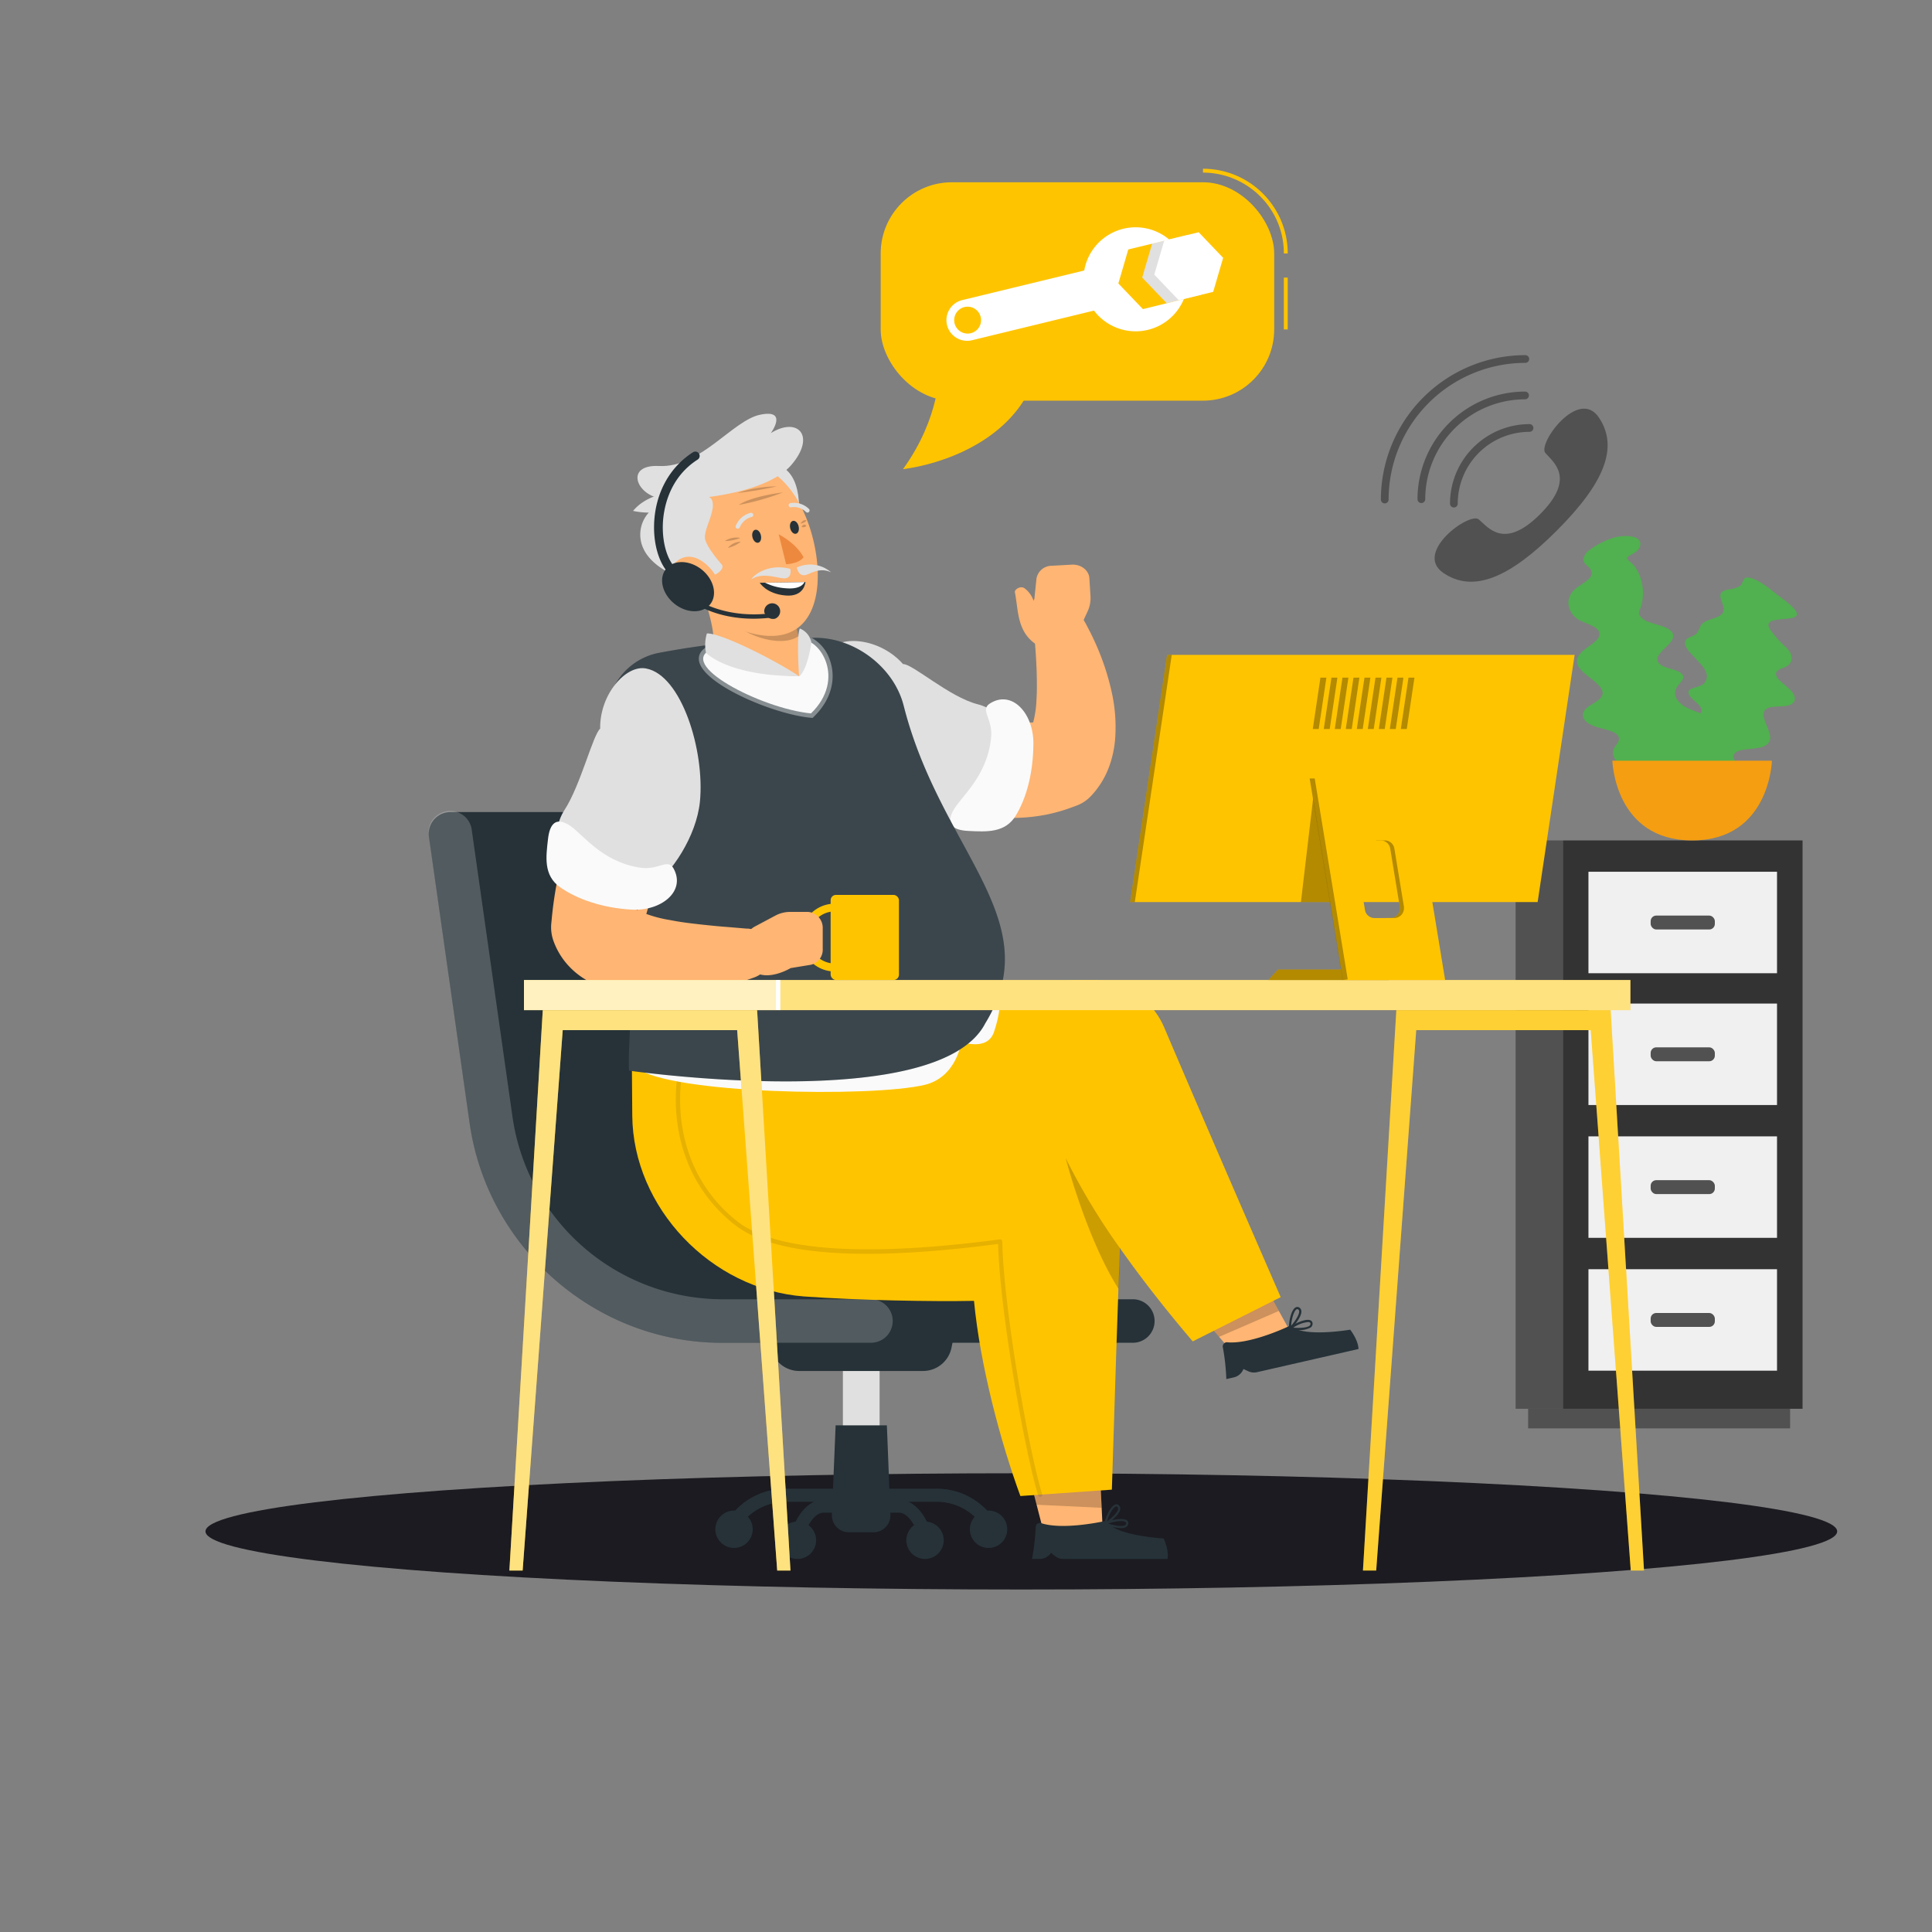 <svg xmlns="http://www.w3.org/2000/svg" id="Layer_1" data-name="Layer 1" viewBox="0 0 500 500"><rect x="0" y="0" width="500" height="500" fill="#808080" stroke="none"/><defs><style>.cls-1{fill:#1b1b21;}.cls-2{fill:#515151;}.cls-3{fill:#333;}.cls-4{fill:#f0f0f0;}.cls-5{fill:#51b04f;}.cls-6{fill:#f59e11;}.cls-7{fill:#ffc400;}.cls-8{fill:#e0e0e0;}.cls-11,.cls-16,.cls-19,.cls-9{fill:#fff;}.cls-10{fill:#263238;}.cls-11,.cls-13{opacity:0.2;}.cls-11,.cls-13,.cls-14,.cls-16,.cls-17,.cls-19,.cls-20{isolation:isolate;}.cls-12{fill:#ffb573;}.cls-14,.cls-16{opacity:0.1;}.cls-15,.cls-17{fill:#fafafa;}.cls-17{opacity:0.4;}.cls-18{fill:#ed893e;}.cls-19{opacity:0.5;}.cls-20{opacity:0.3;}</style></defs><ellipse class="cls-1" cx="264.32" cy="396.32" rx="211.14" ry="15.04"></ellipse><rect class="cls-2" x="392.24" y="217.5" width="12.24" height="147.09"></rect><rect class="cls-2" x="395.48" y="364.59" width="67.8" height="5.07"></rect><rect class="cls-3" x="404.48" y="217.5" width="62.02" height="147.09"></rect><rect class="cls-4" x="411.09" y="294.09" width="48.8" height="26.26"></rect><rect class="cls-4" x="411.09" y="328.47" width="48.8" height="26.26"></rect><rect class="cls-2" x="427.19" y="305.43" width="16.61" height="3.6" rx="1.45"></rect><rect class="cls-2" x="427.19" y="339.8" width="16.61" height="3.6" rx="1.45"></rect><rect class="cls-4" x="411.09" y="225.61" width="48.8" height="26.26"></rect><rect class="cls-4" x="411.09" y="259.72" width="48.8" height="26.26"></rect><rect class="cls-2" x="427.19" y="236.95" width="16.61" height="3.6" rx="1.45"></rect><rect class="cls-2" x="427.19" y="271.05" width="16.61" height="3.6" rx="1.45"></rect><path class="cls-2" d="M382.72,134.43c2.39,2,6.51,8,15.86-1.36s3.39-13.47,1.35-15.85,8.56-17,13.85-9.18,1.21,17.2-10.92,29.32-21.51,16.21-29.31,10.92S380.33,132.4,382.72,134.43Z"></path><path class="cls-2" d="M376.26,131.34a1,1,0,0,0,1-1,18.59,18.59,0,0,1,18.58-18.58,1,1,0,0,0,0-2,20.6,20.6,0,0,0-20.58,20.58A1,1,0,0,0,376.26,131.34Z"></path><path class="cls-2" d="M367.85,130.19a1,1,0,0,0,1-1,25.88,25.88,0,0,1,25.84-25.85,1,1,0,0,0,0-2,27.87,27.87,0,0,0-27.84,27.85A1,1,0,0,0,367.85,130.19Z"></path><path class="cls-2" d="M358.37,130.28a1,1,0,0,0,1-1,35.42,35.42,0,0,1,35.38-35.37,1,1,0,0,0,0-2,37.42,37.42,0,0,0-37.38,37.37A1,1,0,0,0,358.37,130.28Z"></path><path class="cls-5" d="M464.36,159.74c-2.23.87-8.3-.06-6.28,3.12a27.54,27.54,0,0,0,4.15,4.68c2.26,2.16,1.83,4.5-.84,5.35a3.47,3.47,0,0,0-1.47.8c-1.23,1.36,1.67,3.2,3.1,4.56s2,2.72.94,3.74-3.58.71-5.5,1c-4.63.81.13,5.76-.36,8.31-.34,1.74-2.16,2.22-4.63,2.47-2,.2-4.71.34-4.82,1.94-.1,1.39,2.23,3,2.84,4.42A3.66,3.66,0,0,1,451,204a5.66,5.66,0,0,1-3.6,1.89c-2.29.38-5.75,0-5.92,2-.07.9.73,1.69.17,2.52a4,4,0,0,1-2.68,1.22,25.22,25.22,0,0,1-6.61-.09c-2.69-.38-6.66-2.22-5.2-4a3.4,3.4,0,0,1,2.08-.93c.65-.1,2.53.06,2.77-.28s-.41-1.64-.44-2.12a7.89,7.89,0,0,1,.79-3.82,11.7,11.7,0,0,1,3.47-4.27c.63-.5,1.65-.87,1.78-1.6s-.46-1.53-1.11-2.25c-1-1.12-2.63-2.19-3.2-3.39-.91-1.89,1.29-2.49,3.32-2.92,1.84-.39,4.26-.89,3.64-2.62-.46-1.25-2.49-2.28-3.1-3.5-.81-1.63,1.18-1.7,2.61-2.28a2.64,2.64,0,0,0,1.86-3.25,2.42,2.42,0,0,0-.23-.58c-1.1-2.83-7.79-6.83-4.37-8.66.87-.47,1.68-.63,2.2-1.33s.64-1.69,1.37-2.37c1.15-1.08,3.53-1.26,4.78-2.26,2.55-2.06-3-5.71,2.07-6.58a7,7,0,0,0,2.94-.95c.46-.33.83-1.94,1.35-2.06,2.31-.5,6.48,3,7.79,4.06C461.14,154.86,467,158.7,464.36,159.74Z"></path><path class="cls-5" d="M424.74,207.72c1.37-2,7.36-3.94,3.38-6.23a38,38,0,0,0-6.88-2.78c-3.48-1.13-4.72-3.73-3-5.89a3,3,0,0,0,.75-1.52c.14-2-3.69-2.47-5.89-3.19s-3.63-1.81-3.41-3.37c.25-1.71,2.68-2.45,4.14-3.72,3.52-3.07-4.09-5.85-5.42-8.69-.9-1.94.37-3.32,2.38-4.76,1.64-1.18,3.92-2.62,2.91-4.31-.87-1.47-4-2-5.56-3.16a5.26,5.26,0,0,1-2.25-4.15,4.85,4.85,0,0,1,1.93-3.64c1.76-1.49,5.09-2.76,3.85-4.89-.55-1-1.81-1.38-1.88-2.49a3.36,3.36,0,0,1,1.52-2.56,21.24,21.24,0,0,1,5.89-3.08c2.64-.91,7.41-.94,7.34,1.58a2.81,2.81,0,0,1-1.19,1.95c-.5.42-2.27,1.16-2.25,1.62s1.49,1.49,1.85,2a11.18,11.18,0,0,1,1.94,4.3,12.55,12.55,0,0,1-.11,6c-.22.82-.87,1.68-.48,2.49a4.72,4.72,0,0,0,2.54,1.77c1.68.65,3.83,1,5.17,1.94,2.1,1.49.57,3.17-.92,4.59s-3.15,3-1.4,4.43c1.26,1.06,3.76,1.13,5.13,2.09,1.85,1.28.14,2.31-.71,3.59-1.12,1.67-.6,3.28,1.18,4.72,2.93,2.36,11.59,3.23,9.84,6.76-.45.9-1,1.45-1,2.42s.6,2,.43,3.08c-.27,1.67-2.25,3-2.65,4.63-.84,3.34,6.55,4.42,2.71,7.73a5.61,5.61,0,0,0-2,2.39c-.17.56.61,2.39.23,2.76-1.69,1.62-7.77.07-9.66-.4C431,211.16,423.1,210.07,424.74,207.72Z"></path><path class="cls-6" d="M417.28,196.87s.53,20.63,20.65,20.63,20.64-20.63,20.64-20.63Z"></path><g id="freepik--speech-bubbles--inject-42"><path class="cls-7" d="M332.26,65.6h1a21.69,21.69,0,0,0-1.8-8.7,21.93,21.93,0,0,0-20.13-13.23v1a21,21,0,0,1,19.22,12.61A20.73,20.73,0,0,1,332.26,65.6Z"></path><rect class="cls-7" x="332.26" y="71.84" width="1" height="13.42"></rect><rect class="cls-7" x="227.92" y="47.17" width="101.84" height="56.52" rx="18.44"></rect><path class="cls-7" d="M267.14,99.48c-6.31,14.89-23.48,20.65-33.44,21.94,9.77-13.59,9.34-25.54,9.34-25.54Z"></path><polygon class="cls-8" points="298.18 63.03 307.09 60.86 313.42 67.49 310.85 76.29 301.93 78.46 295.6 71.83 298.18 63.03"></polygon><polygon class="cls-9" points="301.3 62.27 310.22 60.1 316.55 66.73 313.97 75.53 305.06 77.7 298.73 71.07 301.3 62.27"></polygon><path class="cls-9" d="M249,77.67,280.6,70a13.5,13.5,0,0,1,22-8L292,64.56l-2.57,8.8L295.79,80l10.6-2.62a13.51,13.51,0,0,1-23.27,3h0l-31.59,7.68a5.36,5.36,0,0,1-6.44-3.92h0a5.35,5.35,0,0,1,3.9-6.47Z"></path><circle class="cls-7" cx="250.42" cy="82.85" r="3.48"></circle></g><g id="freepik--Character--inject-42"><rect class="cls-8" x="218.14" y="353.13" width="9.5" height="24.01"></rect><path class="cls-10" d="M216.26,368.88h13.26l.92,23.12a4.37,4.37,0,0,1-4.19,4.55h-6.59a4.36,4.36,0,0,1-4.36-4.38V392Z"></path><path class="cls-10" d="M189.88,395.92a1.69,1.69,0,0,0,1.41-.76,14.42,14.42,0,0,1,12.1-6.52h39a14.42,14.42,0,0,1,12.1,6.52,1.69,1.69,0,0,0,2.82-1.86,17.82,17.82,0,0,0-14.92-8h-39a17.83,17.83,0,0,0-14.95,8,1.69,1.69,0,0,0,.48,2.34,1.72,1.72,0,0,0,.93.28Z"></path><path class="cls-10" d="M206.88,354.81h32a7.52,7.52,0,0,0,7.36-6l1-4.9H198.48l1,4.9A7.51,7.51,0,0,0,206.88,354.81Z"></path><path class="cls-10" d="M292.91,341.88H254.55a60.5,60.5,0,0,1-59.7-52L184.33,215.8H116.55l10.52,74.08a60.5,60.5,0,0,0,59.7,52Z"></path><path class="cls-10" d="M292.91,347.5a5.63,5.63,0,1,0,.47-11.25H254.44a55,55,0,0,1-54-47.19L189.92,215a5.65,5.65,0,0,0-5.57-4.84H116.57a5.63,5.63,0,0,0-5.63,5.63,5.16,5.16,0,0,0,.06.79l10.52,74.08c4.6,32.41,32.66,56.86,65.27,56.86ZM179.44,221.4l9.84,69.24a66.33,66.33,0,0,0,28.66,45.64H186.77a55,55,0,0,1-54.13-47.18L123,221.43Z"></path><path class="cls-11" d="M225.14,347.5a5.63,5.63,0,1,0,.47-11.25H186.77a55,55,0,0,1-54.13-47.18L122.12,215a5.63,5.63,0,1,0-11.2,1.15,3.18,3.18,0,0,0,.06.43l10.52,74.08c4.6,32.41,32.66,56.86,65.27,56.86Z"></path><path class="cls-10" d="M251,395.77a4.84,4.84,0,1,1,4.84,4.84h0A4.84,4.84,0,0,1,251,395.77Z"></path><path class="cls-10" d="M185.13,395.77a4.84,4.84,0,1,1,4.84,4.84h0A4.84,4.84,0,0,1,185.13,395.77Z"></path><path class="cls-10" d="M189.88,395.92a1.69,1.69,0,0,0,1.41-.76,14.42,14.42,0,0,1,12.1-6.52h39a14.42,14.42,0,0,1,12.1,6.52,1.69,1.69,0,0,0,2.82-1.86,17.82,17.82,0,0,0-14.92-8h-39a17.83,17.83,0,0,0-14.95,8,1.69,1.69,0,0,0,.48,2.34,1.72,1.72,0,0,0,.93.28Z"></path><path class="cls-10" d="M206.38,398.77A1.72,1.72,0,0,0,208,397.6c1.22-3.71,3.24-6.12,5.15-6.12h19.5c1.91,0,3.93,2.41,5.15,6.12a1.69,1.69,0,0,0,3.21-1.05c-1.74-5.29-4.86-8.44-8.36-8.44h-19.5c-3.5,0-6.62,3.15-8.36,8.44a1.68,1.68,0,0,0,1.08,2.13A1.54,1.54,0,0,0,206.38,398.77Z"></path><path class="cls-10" d="M234.56,398.62a4.84,4.84,0,1,1,4.84,4.84h0A4.84,4.84,0,0,1,234.56,398.62Z"></path><path class="cls-10" d="M201.54,398.62a4.84,4.84,0,1,1,4.84,4.84h0A4.84,4.84,0,0,1,201.54,398.62Z"></path><polygon class="cls-12" points="327.06 332.2 310.03 339.59 319.79 350.98 334.03 344.81 327.06 332.2"></polygon><polygon class="cls-13" points="327.05 332.2 310.02 339.6 315.49 345.98 330.96 339.27 327.05 332.2"></polygon><path class="cls-10" d="M317.37,356.91l1.92-.44a3.51,3.51,0,0,0,2.51-2.17h0l1.23.57a3.51,3.51,0,0,0,2.28.25l26.27-6c-.07-2.36-2.15-5-2.15-5s-11.69,2-15.07-.79a.87.87,0,0,0-.92-.05c-2.12,1-10.48,4.61-15.84,4.1a1.07,1.07,0,0,0-1.13,1.29A56.9,56.9,0,0,1,317.37,356.91Z"></path><path class="cls-10" d="M333.9,344.09a.25.25,0,0,0,.2-.09c.11-.12,2.78-3,2.7-4.63a1.19,1.19,0,0,0-.4-.86.93.93,0,0,0-1.07-.17c-1.15.58-1.87,3.79-1.72,5.5a.3.3,0,0,0,.19.24Zm1.84-5.29a.44.44,0,0,1,.29.14.57.57,0,0,1,.2.46c0,1-1.22,2.69-2.07,3.69.06-1.65.69-3.88,1.42-4.25A.42.42,0,0,1,335.74,338.8Z"></path><path class="cls-10" d="M336,344.21a5.81,5.81,0,0,0,3.22-.67,1.16,1.16,0,0,0,.46-.82.91.91,0,0,0-.49-1c-1.14-.58-4.16.73-5.45,1.86a.28.28,0,0,0,.15.49C334.56,344.15,335.26,344.2,336,344.21Zm2.47-2.06a1.08,1.08,0,0,1,.5.09c.1.06.21.15.18.43a.62.62,0,0,1-.25.43c-.76.61-2.9.6-4.21.5A8.46,8.46,0,0,1,338.44,342.15Z"></path><path class="cls-7" d="M174.11,278.62l7.33,15.27c10.76,22.54,37.27,33.87,58.44,25,12.36-5.18,25.85-16.13,35-21.14,7.85,17.21,22.55,36.19,33.8,49.4l22.76-11.45c-8.5-19.51-21.73-50-30.13-69.76a20.25,20.25,0,0,0-17.69-12.29C245.78,252.63,174.11,278.62,174.11,278.62Z"></path><path class="cls-8" d="M197.61,120.56c4.27-1.41,9.14,1.3,9.2,10.84s-8.61,14.65-12.27,2.32C192.34,126.28,194.44,121.59,197.61,120.56Z"></path><polygon class="cls-12" points="284.72 382.15 266.18 381.28 269.91 395.8 285.41 396.54 284.72 382.15"></polygon><polygon class="cls-13" points="284.71 382.15 266.17 381.28 268.26 389.42 285.1 390.22 284.71 382.15"></polygon><path class="cls-10" d="M267.07,403.46h2a3.5,3.5,0,0,0,2.92-1.57h0l1.07.84a3.56,3.56,0,0,0,2.17.74h26.92c.46-2.31-1-5.33-1-5.33s-11.84-.63-14.51-4.1a.88.88,0,0,0-.86-.35c-2.29.48-11.25,2.18-16.36.49a1.06,1.06,0,0,0-1.38,1A57.55,57.55,0,0,1,267.07,403.46Z"></path><path class="cls-10" d="M286.09,394.63a.3.3,0,0,0,.16-.05c.14-.09,3.37-2.27,3.66-3.92a1.16,1.16,0,0,0-.2-.92.92.92,0,0,0-1-.41c-1.24.32-2.66,3.28-2.89,5a.29.29,0,0,0,.14.28A.2.2,0,0,0,286.09,394.63Zm2.85-4.77a.41.41,0,0,1,.32.21.64.64,0,0,1,.09.5c-.17,1-1.78,2.35-2.84,3.14.42-1.6,1.54-3.63,2.33-3.83Z"></path><path class="cls-10" d="M290.1,395.48a2.84,2.84,0,0,0,1.22-.22,1.18,1.18,0,0,0,.63-.7.94.94,0,0,0-.26-1.06c-1-.82-4.22-.21-5.73.6a.33.33,0,0,0-.15.27.27.27,0,0,0,.19.24A14.43,14.43,0,0,0,290.1,395.48Zm0-1.82a2.09,2.09,0,0,1,1.22.27c.09.08.17.19.09.46a.65.65,0,0,1-.35.36c-.88.43-2.95-.05-4.21-.44a9.8,9.8,0,0,1,3.26-.65Z"></path><path class="cls-7" d="M163.51,272.57l.12,16.13c.19,23.79,20.36,45,44.44,46.82,14.06,1,33.06,1.36,44,1.14,1.59,16.66,6.8,36.29,12,50.51l23.68-1.65c.62-20.19,1.53-48.82,2.29-67.81.3-7.4-4.29-14.68-11.35-18.16C243.24,282.07,163.51,272.57,163.51,272.57Z"></path><path class="cls-14" d="M269.17,387.38h.16a.56.56,0,0,0,.37-.7c-3.58-11.77-10-48.51-10.31-65.38a.62.62,0,0,0-.2-.42.58.58,0,0,0-.44-.13c-34.59,4.6-58,3-67.75-4.52-17.09-13.28-16.84-34.78-12.51-46a.56.56,0,1,0-1.05-.41c-4.45,11.52-4.7,33.62,12.87,47.28,10.06,7.81,32.92,9.44,68,4.83.43,17.21,6.8,53.38,10.35,65.05A.56.56,0,0,0,269.17,387.38Z"></path><path class="cls-13" d="M275.8,299.73a170.17,170.17,0,0,0,14.08,23.34c-.12,3.33-.25,6.86-.38,10.53-8.38-13.23-13.71-33.89-13.71-33.89Z"></path><path class="cls-12" d="M227,201.28l.89.57.72.44,1.4.81c.93.53,1.86,1,2.78,1.46,1.85.94,3.75,1.75,5.68,2.52a68,68,0,0,0,12.11,3.54c2.11.41,4.28.7,6.48.91a56.49,56.49,0,0,0,6.76.11,46.39,46.39,0,0,0,6.95-.81,44.88,44.88,0,0,0,6.92-2l.92-.34a9.7,9.7,0,0,0,3.67-2.41,22.22,22.22,0,0,0,4.88-8,27.28,27.28,0,0,0,1.47-7.32,41.73,41.73,0,0,0-1-12,64.83,64.83,0,0,0-3.22-10.19c-.66-1.61-1.38-3.18-2.14-4.72l-1.19-2.3c-.44-.77-.84-1.46-1.35-2.33a6.49,6.49,0,0,0-12.07,3.41v1c0,.61.1,1.42.14,2.14l.17,2.23c.12,1.48.19,3,.26,4.42s.1,2.9.11,4.3,0,2.79-.09,4.11a27.64,27.64,0,0,1-1.07,6.88,5.34,5.34,0,0,1-.9,1.8c-.28.29-.41.15-.26-.18l4.59-2.75a27,27,0,0,1-6.84.35,31.23,31.23,0,0,1-3.73-.5c-1.27-.22-2.57-.49-3.88-.85s-2.62-.78-3.95-1.22-2.65-1-4-1.52-2.63-1.15-3.94-1.75c-.64-.3-1.28-.62-1.89-.93l-.9-.46-.42-.21c-.09-.05-.3-.17-.23-.11A13,13,0,0,0,227,201.28Z"></path><path class="cls-12" d="M277.83,166.1l-7.46.35C262.9,164,267.69,155,267.69,155l.55-5.28a4,4,0,0,1,3.92-3.3l5.21-.29c2.38-.13,4.44,1.46,4.56,3.52l.29,4.62a8.26,8.26,0,0,1-.73,3.92Z"></path><path class="cls-8" d="M214.44,168.42c3.15-4.22,13.36-3.23,19.26,3.44,2.44-.1,12,8.55,19.32,10.4S265.62,193,263.58,198c-3.77,9.21-6.33,13.62-13.14,14.36s-15.77-3.67-23-9.08S208.88,175.91,214.44,168.42Z"></path><path class="cls-15" d="M256.16,182.08c5.69-3.66,11.28,2.48,11.28,10.2s-1.81,14.3-4.58,18.83-7.66,4.15-12.22,3.94c-3.94-.19-5.88-1.61-4-5.19s8.81-8.76,9.84-18.82C257.05,186,253.53,183.77,256.16,182.08Z"></path><path class="cls-15" d="M257.62,253.63c1.22,1.26,2.1,6.14-.38,13.45-1.71,5.07-8.44,2.54-8.44,2.54s-1.18,9.19-9.56,11.16c-13.81,3.24-65.9,2.37-74.75-4.5C192.25,276,257.62,253.63,257.62,253.63Z"></path><path class="cls-10" d="M210.9,165.06A225,225,0,0,0,170.29,169a16.58,16.58,0,0,0-12.84,19.63q.09.45.21.9c10,38.09,4.36,79.92,5.15,87.55,0,0,79.93,11.51,92.18-12.25,16.45-26.88-11.55-44.44-21.12-82.2C231.34,172.65,221.19,165,210.9,165.06Z"></path><path class="cls-16" d="M210.9,165.06A225,225,0,0,0,170.29,169a16.58,16.58,0,0,0-12.84,19.63q.09.45.21.9c10,38.09,4.36,79.92,5.15,87.55,0,0,79.93,11.51,92.18-12.25,16.45-26.88-11.55-44.44-21.12-82.2C231.34,172.65,221.19,165,210.9,165.06Z"></path><path class="cls-17" d="M184.17,166.83l.14-.06.44-.15.12.09c6.71-.8,13.7-1.32,20.37-1.53,1.63-.06,3.24-.09,4.82-.11a10.15,10.15,0,0,1,4.54,5.29c2,5.06.58,10.7-3.93,15.08l-.37.36-.53-.05c-9.8-.95-28.12-8.8-28.89-14.85C180.75,169.88,181,168,184.17,166.83Z"></path><path class="cls-12" d="M155.76,194.78l-.73,1.4-.65,1.28c-.43.85-.81,1.7-1.21,2.55-.79,1.69-1.49,3.4-2.2,5.12-1.36,3.44-2.63,6.93-3.69,10.51-.55,1.78-1,3.58-1.54,5.4s-.87,3.66-1.25,5.53A99.87,99.87,0,0,0,142.77,238l-.1,1a10.44,10.44,0,0,0,.52,4.37,18.79,18.79,0,0,0,3.44,6,19.78,19.78,0,0,0,4.45,3.86,26.41,26.41,0,0,0,8.15,3.34,47.15,47.15,0,0,0,13.19,1A80.22,80.22,0,0,0,184.08,256c1.88-.37,3.73-.83,5.57-1.32s3.6-1,5.54-1.72a6.52,6.52,0,0,0-1.62-12.64h-.38l-5-.42c-1.71-.12-3.4-.29-5.07-.46s-3.33-.36-5-.57-3.2-.46-4.73-.76a33.66,33.66,0,0,1-7.86-2.26c-.92-.45-1.57-1-1.51-1.11s.24,0,.55.26a4.09,4.09,0,0,1,.9,1.31l.42,5.34c.75-2.92,1.54-5.84,2.5-8.79.47-1.47,1-3,1.53-4.42s1-3,1.62-4.43c1.16-2.94,2.31-5.9,3.56-8.83l1.88-4.37,1.82-4.11.23-.54a12.94,12.94,0,0,0-23.28-11.26Z"></path><rect class="cls-7" x="214.97" y="231.6" width="17.68" height="22.02" rx="1.38"></rect><path class="cls-7" d="M216.35,235.87a6.75,6.75,0,0,0-.52,13.49h.61a6.75,6.75,0,0,0,.52-13.49h-.64m0-2h.12a8.78,8.78,0,1,1,.59,17.55,5.8,5.8,0,0,1-.59,0h-.12a8.78,8.78,0,0,1-.59-17.55Z"></path><path class="cls-12" d="M192.93,243.82l.06,4.72c2.87,7.31,11.63,2,11.63,2l5.24-.86a4,4,0,0,0,3.06-4.11v-5.22a4.14,4.14,0,0,0-3.78-4.35h-4.7a8.13,8.13,0,0,0-3.86,1l-5.29,2.82A4.53,4.53,0,0,0,192.93,243.82Z"></path><path class="cls-8" d="M167.18,173c-5.18-1-12,6.67-11.86,15.58-1.86,1.57-5.08,14.66-9.2,21s-2,16.4,2.84,18.69c9,4.23,13.88,5.75,19.4,1.69s11.86-13.51,12.78-22.48C182.44,194.28,176.37,174.68,167.18,173Z"></path><path class="cls-15" d="M174.31,224.75c3.28,5.92-3.21,11.11-10.87,10.66s-14.14-2.74-18.49-5.8-3.65-7.9-3.13-12.45c.44-3.92,2-5.76,5.43-3.65s8.17,9.36,18.14,11C170.39,225.39,172.8,222,174.31,224.75Z"></path><path class="cls-12" d="M212.26,169.91a10.42,10.42,0,0,0-5.26-4.4,9.72,9.72,0,0,1-.56-6.46l-24.72-6.24c2.45,7.9,4.37,14.14,1.63,18.21,4.94,2.62,14,7.31,23.5,6.46S214,173.18,212.26,169.91Z"></path><path class="cls-13" d="M206.29,159.81l-18.26.05c6.06,5.73,14.83,7.49,18.61,4.78A9.79,9.79,0,0,1,206.29,159.81Z"></path><path class="cls-12" d="M176.24,140.74c3.52,11.11,6.15,18.57,13.89,21.7,15.37,6.2,21.64-1.9,21.51-13.86-.12-10.77-5.86-27.12-18-28.74a16.06,16.06,0,0,0-17.4,20.9Z"></path><path class="cls-8" d="M183.59,149.48c4.57-2,3.19-3.39,3.19-3.39s-3.7-4.12-4.29-6.52,3-7.53,1.73-10.22-14.69-4-20.38,2.87a19.05,19.05,0,0,0,4.06.44,8.47,8.47,0,0,0-1.31,9.48C169.21,147.67,178.72,151.67,183.59,149.48Z"></path><path class="cls-10" d="M208.44,150.64l-11.81.18s1.67,2.85,6.63,3.29S208.44,150.64,208.44,150.64Z"></path><path class="cls-9" d="M208.2,150.64c-.37.76-1.49,1.9-4.88,1.6A13.82,13.82,0,0,1,198,150.8C200.1,150.78,204.29,150.71,208.2,150.64Z"></path><path class="cls-13" d="M191.6,139.22a5.34,5.34,0,0,0-4,.8A10.77,10.77,0,0,0,191.6,139.22Z"></path><path class="cls-13" d="M191.73,140.19a4.44,4.44,0,0,0-3.35,1.61A8.75,8.75,0,0,0,191.73,140.19Z"></path><path class="cls-13" d="M207.17,135.48s.77-1.25,1.56-.75A2.23,2.23,0,0,1,207.17,135.48Z"></path><path class="cls-13" d="M207.44,136.35s.61-1.12,1.25-.24A1.09,1.09,0,0,1,207.44,136.35Z"></path><path class="cls-13" d="M201,125.88a32.68,32.68,0,0,0-10.14,1.7A91.67,91.67,0,0,0,201,125.88Z"></path><path class="cls-13" d="M202.62,127.44s-7.82.88-11.43,3.23A63.89,63.89,0,0,0,202.62,127.44Z"></path><path class="cls-12" d="M174.77,152.42a11,11,0,0,0,7.41,4c3.87.37,5.15-3.26,3.53-6.55-1.45-3-5.22-6.73-8.83-5.57S172.55,149.61,174.77,152.42Z"></path><path class="cls-10" d="M194.74,139.06c.23.92.9,1.54,1.5,1.39s.9-1,.67-1.95-.9-1.54-1.5-1.38S194.51,138.15,194.74,139.06Z"></path><path class="cls-10" d="M204.51,136.75c.23.92.9,1.54,1.5,1.38s.9-1,.67-1.94-.9-1.54-1.5-1.38S204.28,135.83,204.51,136.75Z"></path><path class="cls-18" d="M201.53,138.28l1.91,7.73s3.12,0,4.53-1.79C206,140.49,201.53,138.28,201.53,138.28Z"></path><path class="cls-8" d="M191,136.81a.62.62,0,0,1-.27,0,.56.56,0,0,1-.31-.72h0a5.61,5.61,0,0,1,3.83-3.37.56.56,0,0,1,.27,1.09h-.07a4.5,4.5,0,0,0-3,2.7A.55.55,0,0,1,191,136.81Z"></path><path class="cls-8" d="M209.1,132.64a.59.59,0,0,1-.51-.13,4.42,4.42,0,0,0-3.82-1.23.55.55,0,0,1-.66-.39v0a.55.55,0,0,1,.41-.67,5.49,5.49,0,0,1,4.83,1.49.56.56,0,0,1,0,.79A.6.6,0,0,1,209.1,132.64Z"></path><path class="cls-12" d="M268.5,167c-5.45-3.38-4.89-9.12-5.85-13.69-.17-.78,1.61-1.92,2.66-.94a6.63,6.63,0,0,1,2.48,4.52c2,.3,7.09,3.06,6.29,8.67A8.09,8.09,0,0,1,268.5,167Z"></path><path class="cls-8" d="M204.52,147.2s.54,2-1.05,2.43-5.71-1.87-9.1.33C195.56,148.28,199.29,145.88,204.52,147.2Z"></path><path class="cls-8" d="M206.23,146.87s.27,1.85,1.66,2,3.8-2.34,7.2-.75A8.21,8.21,0,0,0,206.23,146.87Z"></path><path class="cls-15" d="M209.88,184.63c-13-1.27-35.51-13-25.33-16.74C191,173,201.73,175,206.8,175c1.88-1.81,2.47-6.86.2-9.51C212.31,165.06,219,175.78,209.88,184.63Z"></path><path class="cls-8" d="M206.8,175c-4.72-3.25-19.67-11.14-23.86-11.07a10.21,10.21,0,0,0-.23,5S188.23,175,206.8,175Z"></path><path class="cls-8" d="M206.8,175s-.73-10.19.19-12.34a4.82,4.82,0,0,1,3,3.67S209,173.46,206.8,175Z"></path><path class="cls-8" d="M171.34,129.05c6.77.81,26.83-1.08,33.39-8.64s1.78-12.69-5.24-8.32c0,0,4.66-6.34-2.83-4.75-7.07,1.5-15.44,13.78-26.07,13.26C161.54,120.15,164.65,128.28,171.34,129.05Z"></path><path class="cls-10" d="M174.5,156.22c3.15,2.55,7.3,2.64,9.27.21s1-6.47-2.13-9-7.3-2.64-9.27-.21S171.36,153.67,174.5,156.22Z"></path><path class="cls-10" d="M200.58,160.12a2.06,2.06,0,1,0-2.78-1.71A2.33,2.33,0,0,0,200.58,160.12Z"></path><path class="cls-10" d="M174.71,149.52a1.14,1.14,0,0,0,.9-.45,1.12,1.12,0,0,0-.21-1.57h0c-2.53-1.93-4.07-6.73-3.85-12,.14-3.34,1.31-11.65,9-16.56a1.12,1.12,0,0,0-1.2-1.9c-6.06,3.86-9.73,10.56-10.06,18.37-.25,6,1.6,11.44,4.73,13.83A1.09,1.09,0,0,0,174.71,149.52Z"></path><path class="cls-10" d="M195,160.12a36.7,36.7,0,0,0,4.91-.33.55.55,0,0,0,.49-.62h0a.57.57,0,0,0-.63-.48c-12,1.57-19.17-3.36-19.24-3.41a.56.56,0,0,0-.78.13.57.57,0,0,0,.13.79C180.15,156.38,185.57,160.12,195,160.12Z"></path></g><g id="freepik--Desk--inject-42"><rect class="cls-7" x="135.6" y="253.63" width="286.34" height="7.79"></rect><rect class="cls-19" x="135.6" y="253.63" width="286.34" height="7.79"></rect><rect class="cls-19" x="135.6" y="253.63" width="65.2" height="7.79"></rect><rect class="cls-9" x="200.81" y="253.62" width="1.14" height="7.79"></rect><polygon class="cls-7" points="140.47 261.42 131.83 406.45 135.26 406.45 145.63 266.6 190.78 266.6 201.14 406.45 204.57 406.45 195.94 261.42 140.47 261.42"></polygon><polygon class="cls-19" points="140.47 261.42 131.83 406.45 135.26 406.45 145.63 266.6 190.78 266.6 201.14 406.45 204.57 406.45 195.94 261.42 140.47 261.42"></polygon><polygon class="cls-7" points="361.37 261.42 352.73 406.45 356.16 406.45 366.52 266.6 411.68 266.6 422.04 406.45 425.47 406.45 416.83 261.42 361.37 261.42"></polygon><polygon class="cls-11" points="361.37 261.42 352.73 406.45 356.16 406.45 366.52 266.6 411.68 266.6 422.04 406.45 425.47 406.45 416.83 261.42 361.37 261.42"></polygon><polygon class="cls-7" points="292.48 233.45 397.94 233.45 407.51 169.48 302.04 169.48 292.48 233.45"></polygon><polygon class="cls-20" points="351.19 233.45 336.68 233.45 340.15 203.97 344.63 216.39 351.19 233.45"></polygon><polygon class="cls-20" points="292.48 233.45 293.69 233.45 303.25 169.48 302.04 169.48 292.48 233.45"></polygon><polygon class="cls-7" points="330.73 250.92 359.43 250.92 359.43 253.63 328.25 253.63 330.73 250.92"></polygon><polygon class="cls-20" points="330.73 250.92 359.43 250.92 359.43 253.63 328.25 253.63 330.73 250.92"></polygon><path class="cls-7" d="M355.71,214.55l.4,2.95h1.2a2.51,2.51,0,0,1,2.48,2.1l2.47,15.07a2.51,2.51,0,0,1-2.07,2.89,2.6,2.6,0,0,1-.4,0h-1v1.21h6.65V214.55Z"></path><path class="cls-20" d="M355.71,214.55l.4,2.95h1.2a2.51,2.51,0,0,1,2.48,2.1l2.47,15.07a2.51,2.51,0,0,1-2.07,2.89,2.6,2.6,0,0,1-.4,0h-1v1.21h6.65V214.55Z"></path><path class="cls-7" d="M365.44,201.47,374,253.63H347.54L339,201.47Zm-14.67,18.95,2.48,15.06a2.51,2.51,0,0,0,2.47,2.11h5.11a2.52,2.52,0,0,0,2.51-2.53,2.56,2.56,0,0,0,0-.39l-2.48-15.07a2.51,2.51,0,0,0-2.48-2.1h-5.1a2.51,2.51,0,0,0-2.54,2.48,2.22,2.22,0,0,0,0,.44Z"></path><polygon class="cls-20" points="347.51 253.63 348.79 253.46 340.25 201.47 338.94 201.47 347.51 253.63"></polygon><polygon class="cls-20" points="351.14 188.67 352.67 188.67 354.66 175.37 353.13 175.37 351.14 188.67"></polygon><polygon class="cls-20" points="348.29 188.67 349.83 188.67 351.81 175.37 350.28 175.37 348.29 188.67"></polygon><polygon class="cls-20" points="345.44 188.67 346.98 188.67 348.97 175.37 347.43 175.37 345.44 188.67"></polygon><polygon class="cls-20" points="342.59 188.67 344.13 188.67 346.12 175.37 344.58 175.37 342.59 188.67"></polygon><polygon class="cls-20" points="339.75 188.67 341.28 188.67 343.27 175.37 341.73 175.37 339.75 188.67"></polygon><polygon class="cls-20" points="353.99 188.67 355.52 188.67 357.51 175.37 355.98 175.37 353.99 188.67"></polygon><polygon class="cls-20" points="356.84 188.67 358.37 188.67 360.36 175.37 358.82 175.37 356.84 188.67"></polygon><polygon class="cls-20" points="359.69 188.67 361.22 188.67 363.21 175.37 361.67 175.37 359.69 188.67"></polygon><polygon class="cls-20" points="362.53 188.67 364.07 188.67 366.06 175.37 364.52 175.37 362.53 188.67"></polygon></g></svg>